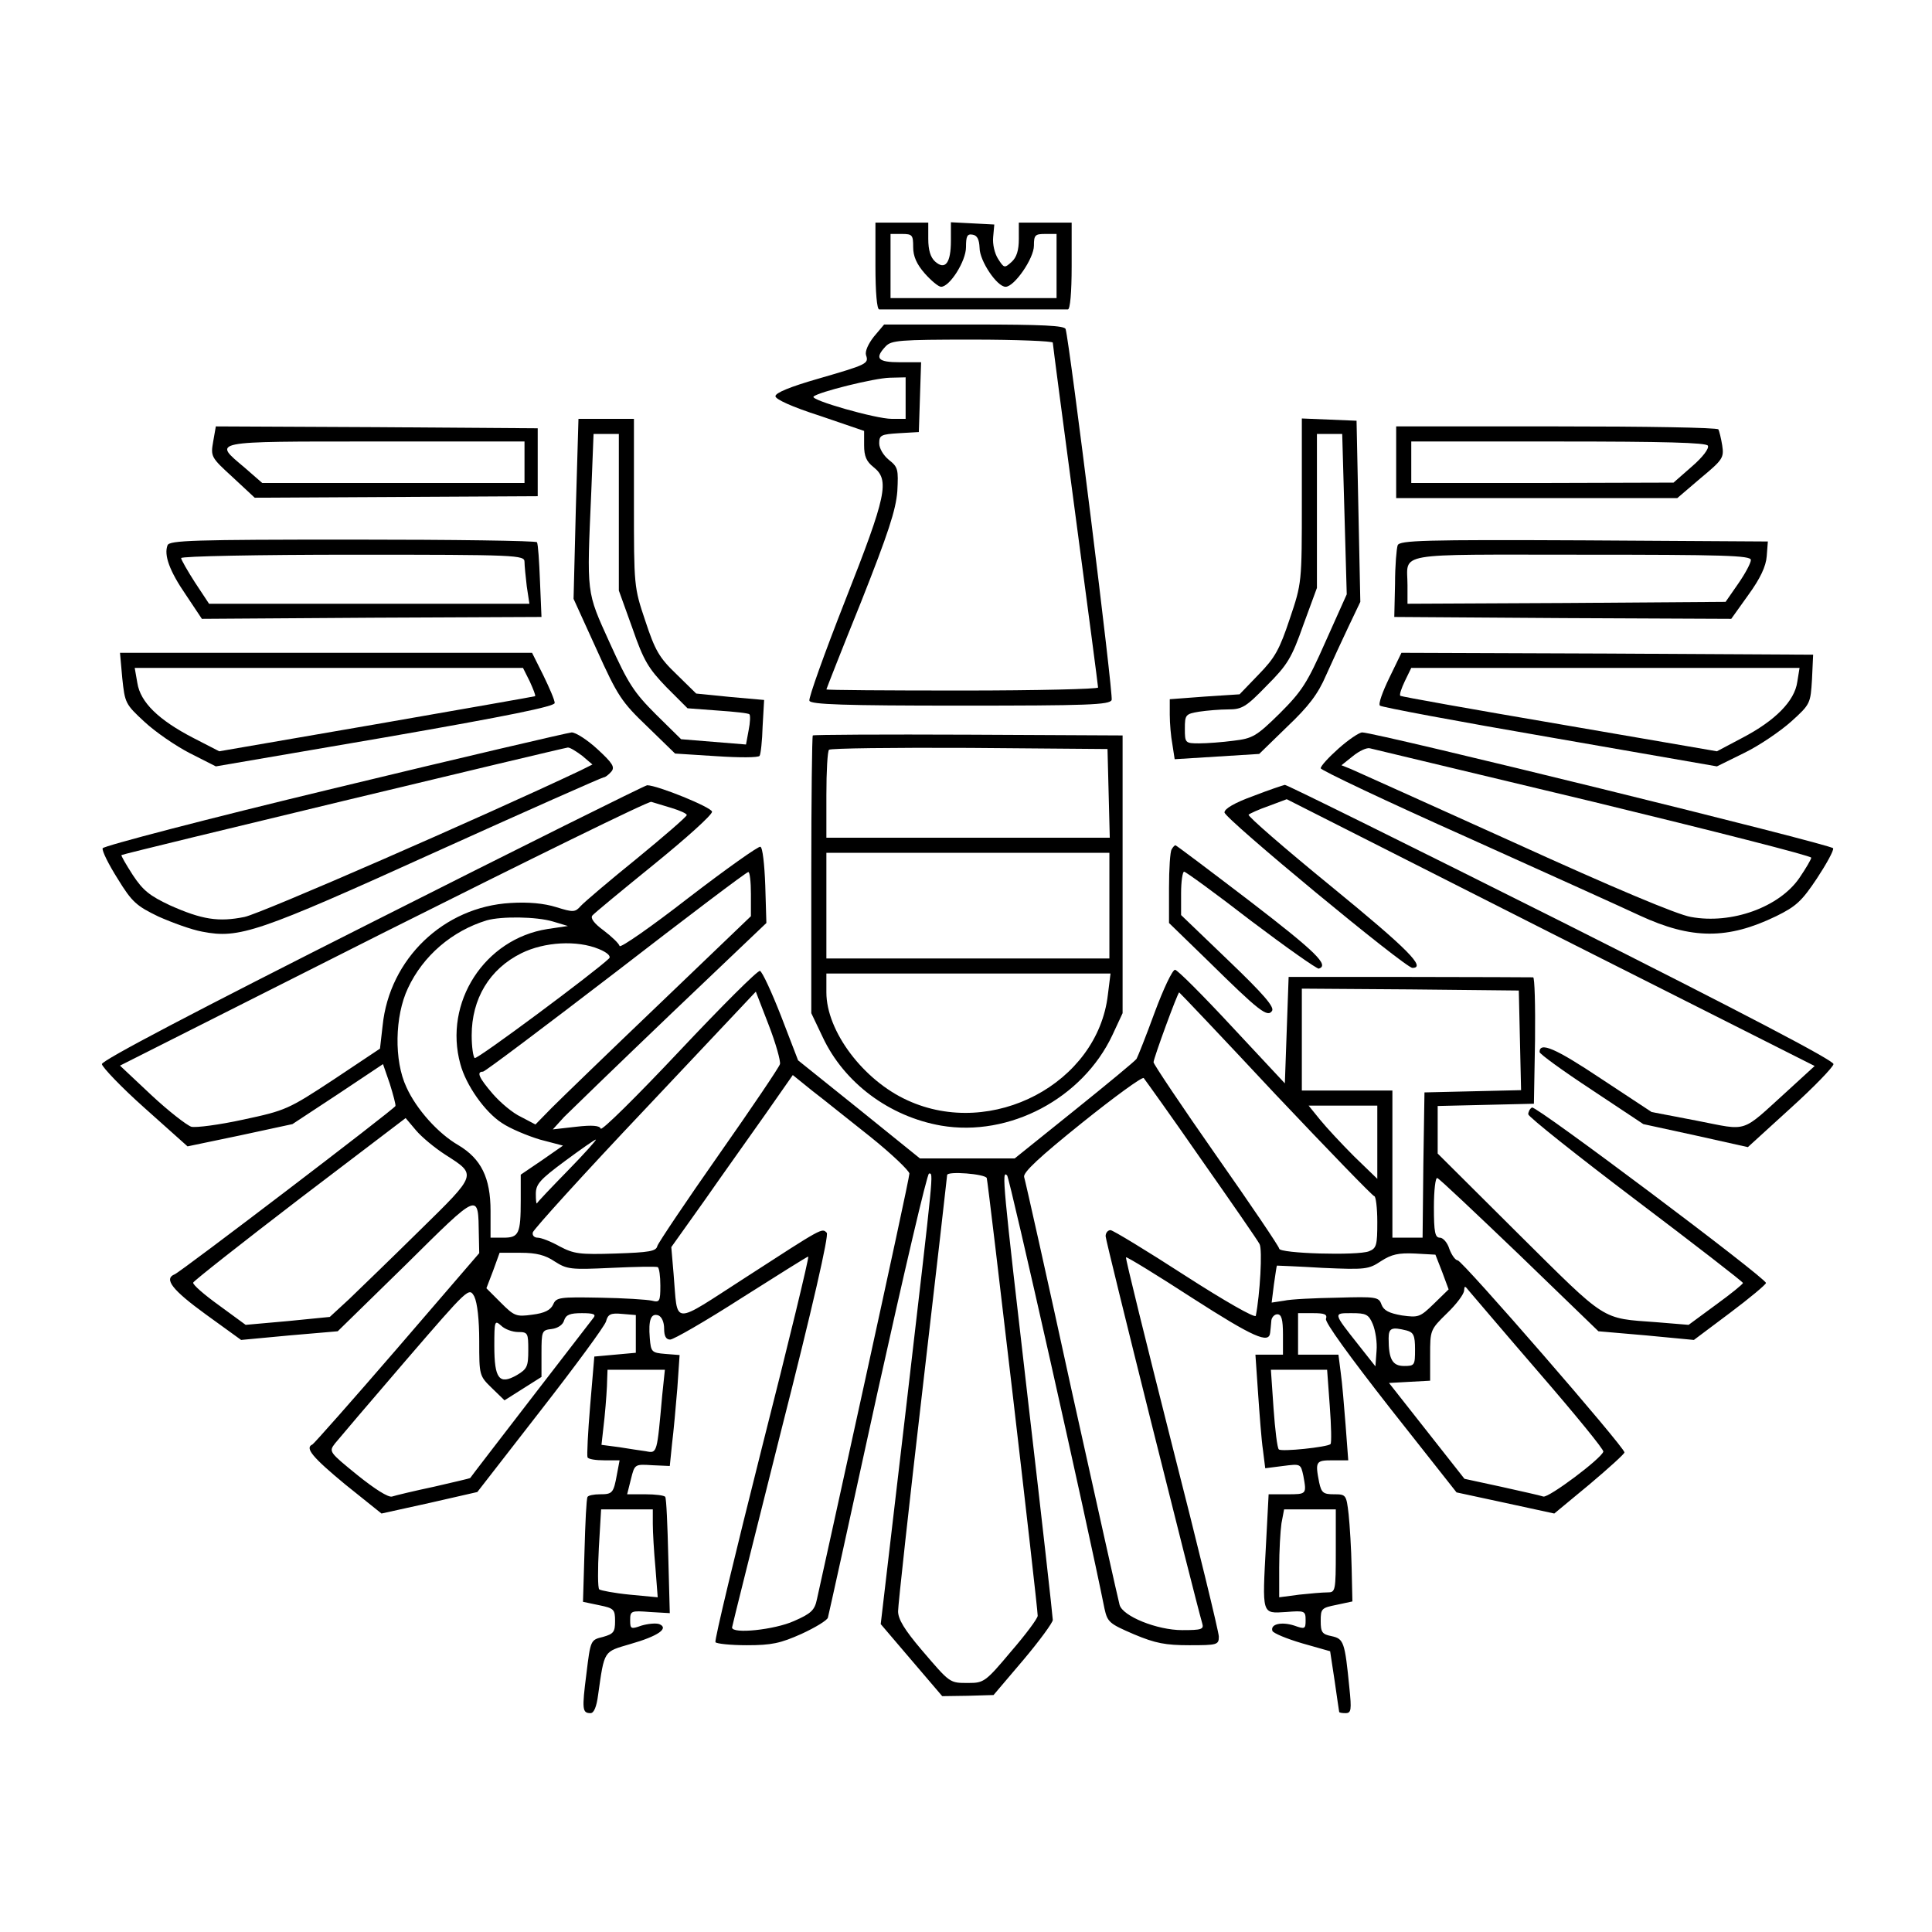 <?xml version="1.0" standalone="no"?>
<!DOCTYPE svg PUBLIC "-//W3C//DTD SVG 20010904//EN"
 "http://www.w3.org/TR/2001/REC-SVG-20010904/DTD/svg10.dtd">
<svg version="1.0" xmlns="http://www.w3.org/2000/svg"
 width="512pt" height="512pt" viewBox="0 0 512 512"
 preserveAspectRatio="xMidYMid meet">
<g transform="translate(0,512) scale(0.1,-0.1)"
fill="#000000" stroke="none">
<path d="M2320 4415 c0 -70 4 -115 10 -115 6 0 118 0 250 0 132 0 245 0 250 0
6 0 10 45 10 115 l0 115 -70 0 -70 0 0 -43 c0 -31 -6 -49 -19 -61 -19 -17 -20
-17 -36 8 -9 14 -15 39 -13 58 l3 33 -57 3 -58 3 0 -49 c0 -59 -15 -79 -42
-55 -12 11 -18 30 -18 60 l0 43 -70 0 -70 0 0 -115z m100 50 c0 -24 9 -45 31
-70 17 -19 36 -35 43 -35 23 0 66 68 66 105 0 29 3 36 18 33 12 -2 17 -13 18
-35 0 -34 46 -103 69 -103 23 0 75 75 75 109 0 28 3 31 30 31 l30 0 0 -85 0
-85 -220 0 -220 0 0 85 0 85 30 0 c28 0 30 -3 30 -35z"/>
<path d="M2316 4228 c-15 -19 -24 -39 -21 -49 8 -23 3 -25 -128 -63 -73 -21
-112 -37 -112 -46 0 -8 43 -28 118 -52 l117 -40 0 -38 c0 -29 6 -43 25 -58 43
-34 35 -74 -75 -353 -55 -140 -98 -260 -95 -266 3 -10 93 -13 400 -13 337 0
396 2 401 15 5 12 -111 944 -122 983 -3 9 -60 12 -242 12 l-239 0 -27 -32z
m474 -16 c0 -4 27 -210 60 -457 33 -247 60 -453 60 -457 0 -4 -162 -8 -360 -8
-198 0 -360 1 -360 3 0 1 41 106 92 232 72 182 92 243 96 293 3 58 2 64 -22
83 -15 12 -26 31 -26 44 0 22 5 24 53 27 l52 3 3 93 3 92 -56 0 c-59 0 -68 10
-38 42 15 16 35 18 230 18 117 0 213 -4 213 -8z m-390 -147 l0 -55 -37 0 c-42
0 -217 50 -207 59 12 12 161 49 202 50 l42 1 0 -55z"/>
<path d="M1526 3771 l-6 -238 61 -134 c56 -124 66 -139 135 -205 l73 -71 110
-7 c60 -4 111 -4 114 1 3 4 7 40 8 78 l4 70 -90 8 -90 9 -52 51 c-46 44 -57
63 -83 142 -30 89 -30 92 -30 313 l0 222 -73 0 -74 0 -7 -239z m114 -8 l0
-208 36 -100 c30 -87 43 -107 90 -156 l56 -56 80 -6 c44 -3 82 -7 84 -10 3 -3
2 -22 -2 -42 l-7 -38 -86 7 -86 7 -67 66 c-58 58 -73 81 -122 189 -63 139 -61
126 -49 402 l6 152 34 0 33 0 0 -207z"/>
<path d="M3450 3793 c0 -218 0 -218 -32 -313 -27 -81 -39 -103 -82 -147 l-51
-53 -92 -6 -93 -7 0 -41 c0 -23 3 -58 7 -79 l6 -39 112 7 112 7 74 72 c57 54
82 87 103 136 16 36 43 94 60 130 l31 65 -5 240 -5 240 -72 3 -73 3 0 -218z
m113 -35 l6 -213 -56 -125 c-49 -111 -63 -132 -122 -191 -62 -61 -72 -66 -122
-72 -30 -4 -71 -7 -91 -7 -37 0 -38 1 -38 39 0 37 2 39 38 45 20 3 55 6 77 6
36 0 47 6 102 63 55 55 66 73 97 161 l36 98 0 204 0 204 34 0 33 0 6 -212z"/>
<path d="M565 3950 c-7 -40 -6 -42 52 -95 l58 -54 375 2 375 2 0 90 0 90 -427
3 -426 2 -7 -40z m825 -55 l0 -55 -347 0 -348 0 -47 41 c-84 71 -96 69 347 69
l395 0 0 -55z"/>
<path d="M3700 3895 l0 -95 373 0 372 0 62 53 c59 49 62 54 57 87 -3 19 -8 38
-10 42 -3 5 -196 8 -430 8 l-424 0 0 -95z m826 44 c4 -7 -13 -30 -42 -55 l-49
-43 -347 -1 -348 0 0 55 0 55 389 0 c282 0 392 -3 397 -11z"/>
<path d="M444 3675 c-10 -26 5 -68 49 -132 l42 -63 450 3 450 2 -4 95 c-2 52
-5 98 -8 103 -2 4 -222 7 -489 7 -422 0 -485 -2 -490 -15z m946 -44 c0 -10 3
-39 6 -65 l7 -46 -425 0 -424 0 -37 56 c-20 31 -37 61 -37 65 0 5 205 9 455 9
437 0 455 -1 455 -19z"/>
<path d="M3704 3675 c-3 -8 -7 -54 -7 -102 l-2 -88 447 -3 446 -2 45 63 c32
44 47 76 49 103 l3 39 -488 3 c-423 2 -488 0 -493 -13z m936 -39 c0 -8 -15
-36 -33 -62 l-34 -49 -421 -3 -422 -2 0 49 c0 89 -44 81 461 81 377 0 449 -2
449 -14z"/>
<path d="M324 3323 c7 -66 8 -69 59 -116 29 -27 83 -64 120 -83 l69 -35 449
77 c328 57 449 82 449 91 0 8 -14 40 -30 73 l-30 60 -546 0 -546 0 6 -67z
m1080 -9 c9 -20 16 -37 14 -39 -2 -1 -191 -34 -420 -74 l-417 -72 -68 35 c-93
48 -141 95 -149 146 l-7 40 515 0 514 0 18 -36z"/>
<path d="M3682 3324 c-18 -37 -30 -70 -25 -74 4 -4 207 -42 451 -84 l442 -77
73 36 c39 19 95 57 124 83 51 46 51 48 55 112 l3 65 -545 3 -546 2 -32 -66z
m1081 -11 c-7 -51 -59 -103 -145 -148 l-68 -36 -418 72 c-229 39 -419 73 -421
75 -3 3 3 20 12 39 l17 35 514 0 515 0 -6 -37z"/>
<path d="M886 3031 c-337 -81 -612 -153 -614 -159 -2 -7 16 -43 40 -81 38 -62
50 -72 108 -100 36 -16 88 -35 116 -40 98 -19 146 -3 618 211 241 109 442 198
446 198 4 0 13 7 20 15 10 12 4 22 -36 59 -27 25 -58 45 -69 45 -11 -1 -294
-67 -629 -148z m657 86 l27 -23 -32 -16 c-258 -122 -846 -379 -890 -388 -69
-14 -113 -7 -198 31 -53 25 -71 39 -98 80 -18 28 -32 52 -30 53 5 4 1171 284
1183 285 6 0 22 -10 38 -22z"/>
<path d="M2154 3171 c-2 -2 -4 -169 -4 -370 l0 -366 30 -63 c57 -122 177 -211
314 -235 181 -31 375 72 454 240 l27 58 0 368 0 368 -408 2 c-225 1 -411 0
-413 -2z m784 -153 l3 -118 -376 0 -375 0 0 113 c0 63 3 117 7 120 4 4 171 6
372 5 l366 -3 3 -117z m2 -298 l0 -140 -375 0 -375 0 0 140 0 140 375 0 375 0
0 -140z m-4 -236 c-27 -235 -307 -383 -531 -280 -117 53 -215 183 -215 286 l0
50 376 0 377 0 -7 -56z"/>
<path d="M3548 3137 c-27 -24 -48 -47 -48 -53 0 -5 175 -88 388 -183 213 -96
419 -189 457 -207 138 -64 234 -64 362 -2 53 26 68 40 108 100 25 38 45 74 43
80 -4 10 -1212 307 -1248 307 -8 0 -36 -19 -62 -42z m675 -142 c317 -77 577
-143 577 -148 0 -4 -14 -28 -31 -53 -53 -78 -180 -124 -288 -104 -36 6 -207
78 -466 196 -226 102 -421 190 -435 196 l-25 10 30 24 c17 14 37 23 45 21 8
-2 275 -66 593 -142z"/>
<path d="M988 2677 c-472 -238 -718 -367 -718 -377 1 -8 51 -61 114 -117 l113
-101 139 29 139 30 120 79 120 80 18 -52 c9 -29 16 -55 15 -59 -4 -9 -568
-439 -585 -446 -30 -12 -6 -42 82 -106 l94 -68 128 12 128 11 180 176 c198
196 192 193 194 79 l1 -48 -217 -252 c-120 -139 -221 -253 -225 -255 -21 -9 0
-34 87 -106 l96 -77 127 28 127 29 167 215 c92 118 170 224 174 237 5 19 12
23 43 20 l36 -3 0 -50 0 -50 -55 -5 -55 -5 -11 -130 c-6 -71 -9 -133 -7 -137
2 -5 22 -8 45 -8 l40 0 -7 -37 c-9 -50 -12 -53 -45 -53 -16 0 -31 -3 -33 -7
-3 -5 -6 -69 -8 -143 l-4 -135 43 -9 c39 -8 42 -11 42 -42 0 -29 -4 -34 -32
-42 -33 -8 -33 -8 -44 -98 -12 -94 -11 -104 11 -104 9 0 16 17 20 48 17 120
14 114 85 135 74 21 104 42 77 53 -9 3 -30 1 -47 -4 -28 -10 -30 -9 -30 14 0
25 2 26 53 22 l52 -3 -4 150 c-2 83 -5 153 -8 158 -2 4 -26 7 -53 7 l-48 0 10
40 c10 40 10 40 57 37 l46 -2 6 59 c4 32 10 98 14 147 l6 88 -38 3 c-36 3 -38
5 -41 42 -4 48 3 67 23 60 9 -4 15 -18 15 -35 0 -20 5 -29 16 -29 9 0 94 49
189 110 95 60 174 110 177 110 3 0 -52 -228 -123 -507 -70 -278 -126 -510
-123 -515 3 -4 40 -8 83 -8 66 0 89 5 145 30 37 17 68 36 70 43 2 7 61 274
131 595 71 320 132 582 137 582 12 0 14 22 -60 -614 l-68 -580 81 -95 82 -96
68 1 68 2 79 93 c43 51 78 99 78 106 0 8 -29 267 -65 576 -68 588 -71 617 -56
602 7 -8 212 -918 258 -1148 8 -36 13 -40 78 -68 57 -24 84 -29 147 -29 74 0
78 1 78 23 0 12 -56 242 -125 512 -68 269 -123 491 -121 493 2 2 82 -47 176
-108 162 -104 203 -122 206 -92 1 6 2 20 3 30 0 10 8 19 16 19 11 0 15 -13 15
-54 l0 -53 -36 0 -37 0 7 -102 c4 -57 9 -125 13 -151 l6 -48 47 6 c47 6 47 6
54 -26 9 -49 9 -49 -43 -49 l-49 0 -7 -133 c-10 -188 -12 -183 53 -179 50 4
52 3 52 -22 0 -23 -2 -24 -30 -14 -34 11 -64 4 -58 -14 2 -6 38 -21 79 -33
l74 -21 12 -79 c6 -44 12 -81 12 -82 1 -2 8 -3 17 -3 15 0 16 9 10 67 -12 122
-15 130 -47 137 -25 5 -29 10 -29 40 0 33 2 35 42 43 l42 9 -2 89 c-1 50 -5
114 -8 142 -6 52 -7 53 -39 53 -28 0 -33 4 -39 31 -11 56 -9 59 35 59 l42 0
-7 93 c-4 50 -9 113 -13 140 l-6 47 -53 0 -54 0 0 55 0 55 40 0 c30 0 38 -3
34 -15 -4 -8 62 -99 170 -237 l176 -223 130 -28 129 -28 93 77 c51 43 93 81
93 85 0 14 -430 509 -442 509 -6 0 -16 14 -22 30 -5 17 -17 30 -25 30 -13 0
-16 14 -16 81 0 44 4 79 9 77 5 -1 103 -94 218 -204 l209 -202 127 -11 126
-12 96 72 c52 39 95 75 95 79 0 13 -610 471 -620 465 -6 -3 -10 -12 -10 -18 1
-7 129 -109 285 -227 156 -118 284 -217 284 -220 0 -3 -32 -29 -72 -58 l-72
-53 -85 7 c-148 11 -129 -1 -365 233 l-215 214 0 63 0 63 128 3 127 3 3 168
c1 92 -1 167 -5 167 -5 0 -152 1 -328 1 l-320 0 -5 -141 -5 -141 -140 150
c-77 83 -145 151 -151 151 -7 0 -31 -51 -54 -113 -23 -63 -45 -118 -48 -123
-4 -6 -78 -67 -165 -137 l-158 -127 -125 0 -126 0 -161 130 -162 130 -45 117
c-25 64 -50 118 -56 120 -6 2 -102 -94 -214 -213 -112 -119 -206 -212 -208
-205 -3 8 -22 10 -65 5 l-62 -7 30 33 c17 17 144 140 283 273 l253 241 -3 100
c-2 55 -7 101 -13 102 -5 2 -91 -59 -190 -135 -99 -77 -181 -134 -183 -128 -2
7 -21 25 -42 41 -26 19 -36 33 -30 40 5 6 79 67 164 136 85 69 154 131 153
139 -2 12 -145 70 -172 70 -5 0 -333 -163 -727 -362z m791 302 c23 -7 41 -15
41 -19 0 -4 -60 -56 -132 -115 -73 -59 -140 -116 -149 -126 -15 -17 -20 -17
-65 -3 -32 10 -74 14 -121 11 -177 -10 -321 -148 -339 -325 l-7 -61 -123 -82
c-120 -79 -127 -82 -239 -106 -64 -14 -126 -22 -138 -19 -12 4 -60 41 -106 84
l-83 78 698 352 c385 193 704 350 710 347 7 -2 30 -9 53 -16z m211 -228 l0
-59 -242 -232 c-134 -128 -262 -252 -286 -276 l-43 -44 -38 20 c-22 10 -55 38
-75 61 -37 43 -44 59 -26 59 5 0 163 119 352 264 189 146 346 265 351 265 4 1
7 -26 7 -58z m-525 -73 l40 -12 -54 -8 c-167 -26 -276 -195 -231 -358 15 -56
65 -127 110 -156 22 -15 68 -34 101 -44 l61 -16 -56 -39 -56 -38 0 -68 c0 -89
-5 -99 -46 -99 l-34 0 0 71 c0 88 -25 138 -85 174 -54 31 -112 96 -138 154
-33 70 -31 188 4 262 40 86 117 152 209 180 39 11 131 10 175 -3z m122 -73
c22 -9 33 -19 27 -25 -36 -35 -349 -268 -356 -264 -4 3 -8 30 -8 60 0 97 47
176 132 218 61 30 147 35 205 11z m2441 -242 l3 -132 -128 -3 -128 -3 -3 -192
-2 -193 -40 0 -40 0 0 195 0 195 -120 0 -120 0 0 135 0 135 288 -2 287 -3 3
-132z m-1961 -63 c-2 -8 -75 -116 -162 -240 -87 -124 -160 -233 -163 -242 -3
-14 -21 -17 -111 -20 -95 -3 -110 -1 -148 19 -23 13 -49 23 -58 23 -9 0 -15 6
-13 14 2 8 135 155 297 326 l294 312 34 -88 c19 -49 32 -96 30 -104z m1313
-80 c140 -148 258 -270 262 -270 4 0 8 -31 8 -68 0 -62 -2 -70 -22 -78 -30
-12 -238 -6 -238 7 0 5 -75 116 -167 247 -91 130 -166 242 -166 247 0 10 64
185 68 185 1 0 116 -121 255 -270z m-1073 -113 c56 -45 102 -89 103 -97 0 -9
-54 -258 -119 -555 -65 -297 -122 -555 -126 -573 -6 -29 -15 -38 -61 -58 -51
-23 -164 -35 -164 -17 0 3 59 238 130 521 84 330 127 519 121 525 -13 13 -9
15 -213 -117 -202 -130 -181 -131 -193 9 l-6 70 89 125 c48 69 121 171 161
228 l72 103 52 -42 c29 -22 98 -78 154 -122z m876 -59 c80 -114 150 -215 155
-225 8 -15 1 -134 -10 -190 -2 -7 -84 40 -188 107 -102 66 -191 120 -197 120
-7 0 -13 -7 -13 -16 0 -13 235 -953 256 -1026 5 -16 -2 -18 -53 -18 -67 0
-158 37 -166 67 -3 10 -60 266 -127 568 -66 303 -123 557 -126 566 -3 12 41
53 153 143 86 69 160 123 164 119 4 -5 73 -101 152 -215z m467 45 l0 -97 -61
59 c-33 33 -74 77 -91 98 l-30 37 91 0 91 0 0 -97z m-2470 -33 c84 -54 86 -50
-68 -201 -75 -74 -160 -156 -187 -182 l-51 -47 -111 -11 -112 -10 -71 52 c-39
28 -70 55 -68 60 2 5 129 105 283 223 l280 213 27 -32 c15 -18 50 -47 78 -65z
m325 -42 c-44 -45 -81 -84 -82 -87 -2 -2 -3 9 -3 25 0 26 11 38 77 87 42 31
79 57 82 57 3 0 -30 -37 -74 -82z m1110 -20 c4 -13 135 -1135 135 -1160 0 -7
-32 -50 -71 -95 -67 -80 -72 -83 -112 -83 -51 0 -48 -2 -125 88 -45 53 -62 81
-62 102 0 16 29 281 65 590 36 309 65 563 65 566 0 11 101 3 105 -8z m-1145
-221 c33 -21 42 -22 150 -17 63 3 118 4 123 2 4 -2 7 -24 7 -49 0 -42 -2 -45
-22 -40 -13 3 -75 7 -138 8 -107 2 -116 1 -124 -18 -7 -15 -23 -23 -55 -27
-43 -6 -48 -4 -84 32 l-38 38 18 47 17 47 56 0 c41 0 65 -6 90 -23z m2352 -28
l17 -46 -39 -38 c-37 -36 -41 -37 -85 -31 -34 6 -48 13 -54 29 -7 20 -14 21
-117 18 -60 -1 -124 -4 -141 -8 l-33 -5 6 48 c4 27 7 49 8 50 1 0 55 -2 121
-6 114 -5 122 -4 155 18 28 18 46 22 90 20 l54 -3 18 -46z m-2552 -183 c0 -91
0 -92 34 -125 l33 -32 49 31 49 31 0 62 c0 60 1 62 27 65 16 2 30 11 33 23 5
15 16 19 47 19 31 0 38 -3 31 -12 -10 -13 -325 -421 -327 -425 -1 -1 -44 -11
-96 -23 -52 -11 -102 -23 -111 -26 -10 -3 -46 20 -92 57 -75 61 -76 62 -59 84
9 11 93 110 186 218 169 196 169 196 183 171 8 -17 13 -61 13 -118z m2808 -83
c96 -111 173 -205 171 -210 -6 -19 -145 -123 -159 -119 -8 3 -59 14 -112 26
l-97 21 -100 127 -100 127 54 3 55 3 0 67 c0 67 0 68 45 112 25 24 45 51 45
60 1 13 2 13 13 -1 7 -8 90 -106 185 -216z m-440 128 c7 -17 12 -48 10 -71
l-3 -41 -45 57 c-68 86 -67 84 -18 84 38 0 45 -3 56 -29z m-2265 -21 c26 0 27
-3 27 -48 0 -43 -3 -50 -30 -66 -47 -27 -60 -10 -60 77 0 67 1 69 18 54 10
-10 31 -17 45 -17z m2355 4 c18 -5 22 -13 22 -50 0 -42 -1 -44 -29 -44 -31 0
-41 18 -41 73 0 28 8 31 48 21z m-1973 -171 c-14 -155 -13 -155 -43 -149 -15
2 -47 7 -72 11 l-46 6 8 72 c4 40 7 84 7 100 l1 27 76 0 76 0 -7 -67z m1769
-29 c4 -53 5 -98 2 -101 -8 -8 -131 -21 -137 -14 -4 3 -10 52 -14 109 l-7 102
75 0 74 0 7 -96z m-1794 -312 c0 -22 3 -74 7 -117 l6 -78 -74 7 c-41 4 -77 11
-81 14 -4 4 -4 53 -1 110 l6 102 68 0 69 0 0 -38z m1810 -72 c0 -107 -1 -110
-22 -110 -13 0 -47 -3 -75 -6 l-53 -7 0 79 c0 43 3 96 6 117 l7 37 68 0 69 0
0 -110z"/>
<path d="M3320 3010 c-47 -17 -75 -33 -75 -43 0 -16 479 -412 498 -412 37 0
-11 49 -214 215 -125 102 -224 188 -220 191 3 3 27 14 53 23 l48 18 699 -354
700 -353 -71 -65 c-127 -115 -102 -107 -241 -80 l-120 23 -135 89 c-120 80
-162 98 -162 70 0 -5 62 -50 138 -100 l137 -91 138 -30 139 -31 113 103 c62
56 113 109 114 117 0 10 -235 133 -722 378 -397 199 -726 362 -732 362 -5 -1
-44 -14 -85 -30z"/>
<path d="M3105 2869 c-4 -5 -7 -52 -7 -102 l0 -93 104 -101 c135 -133 157
-150 169 -132 7 10 -22 44 -116 134 l-125 120 0 58 c0 31 4 57 8 57 4 0 84
-58 177 -130 94 -71 175 -128 180 -127 28 9 -6 43 -183 179 -106 81 -195 148
-197 148 -2 0 -7 -5 -10 -11z"/>
</g>
</svg>
